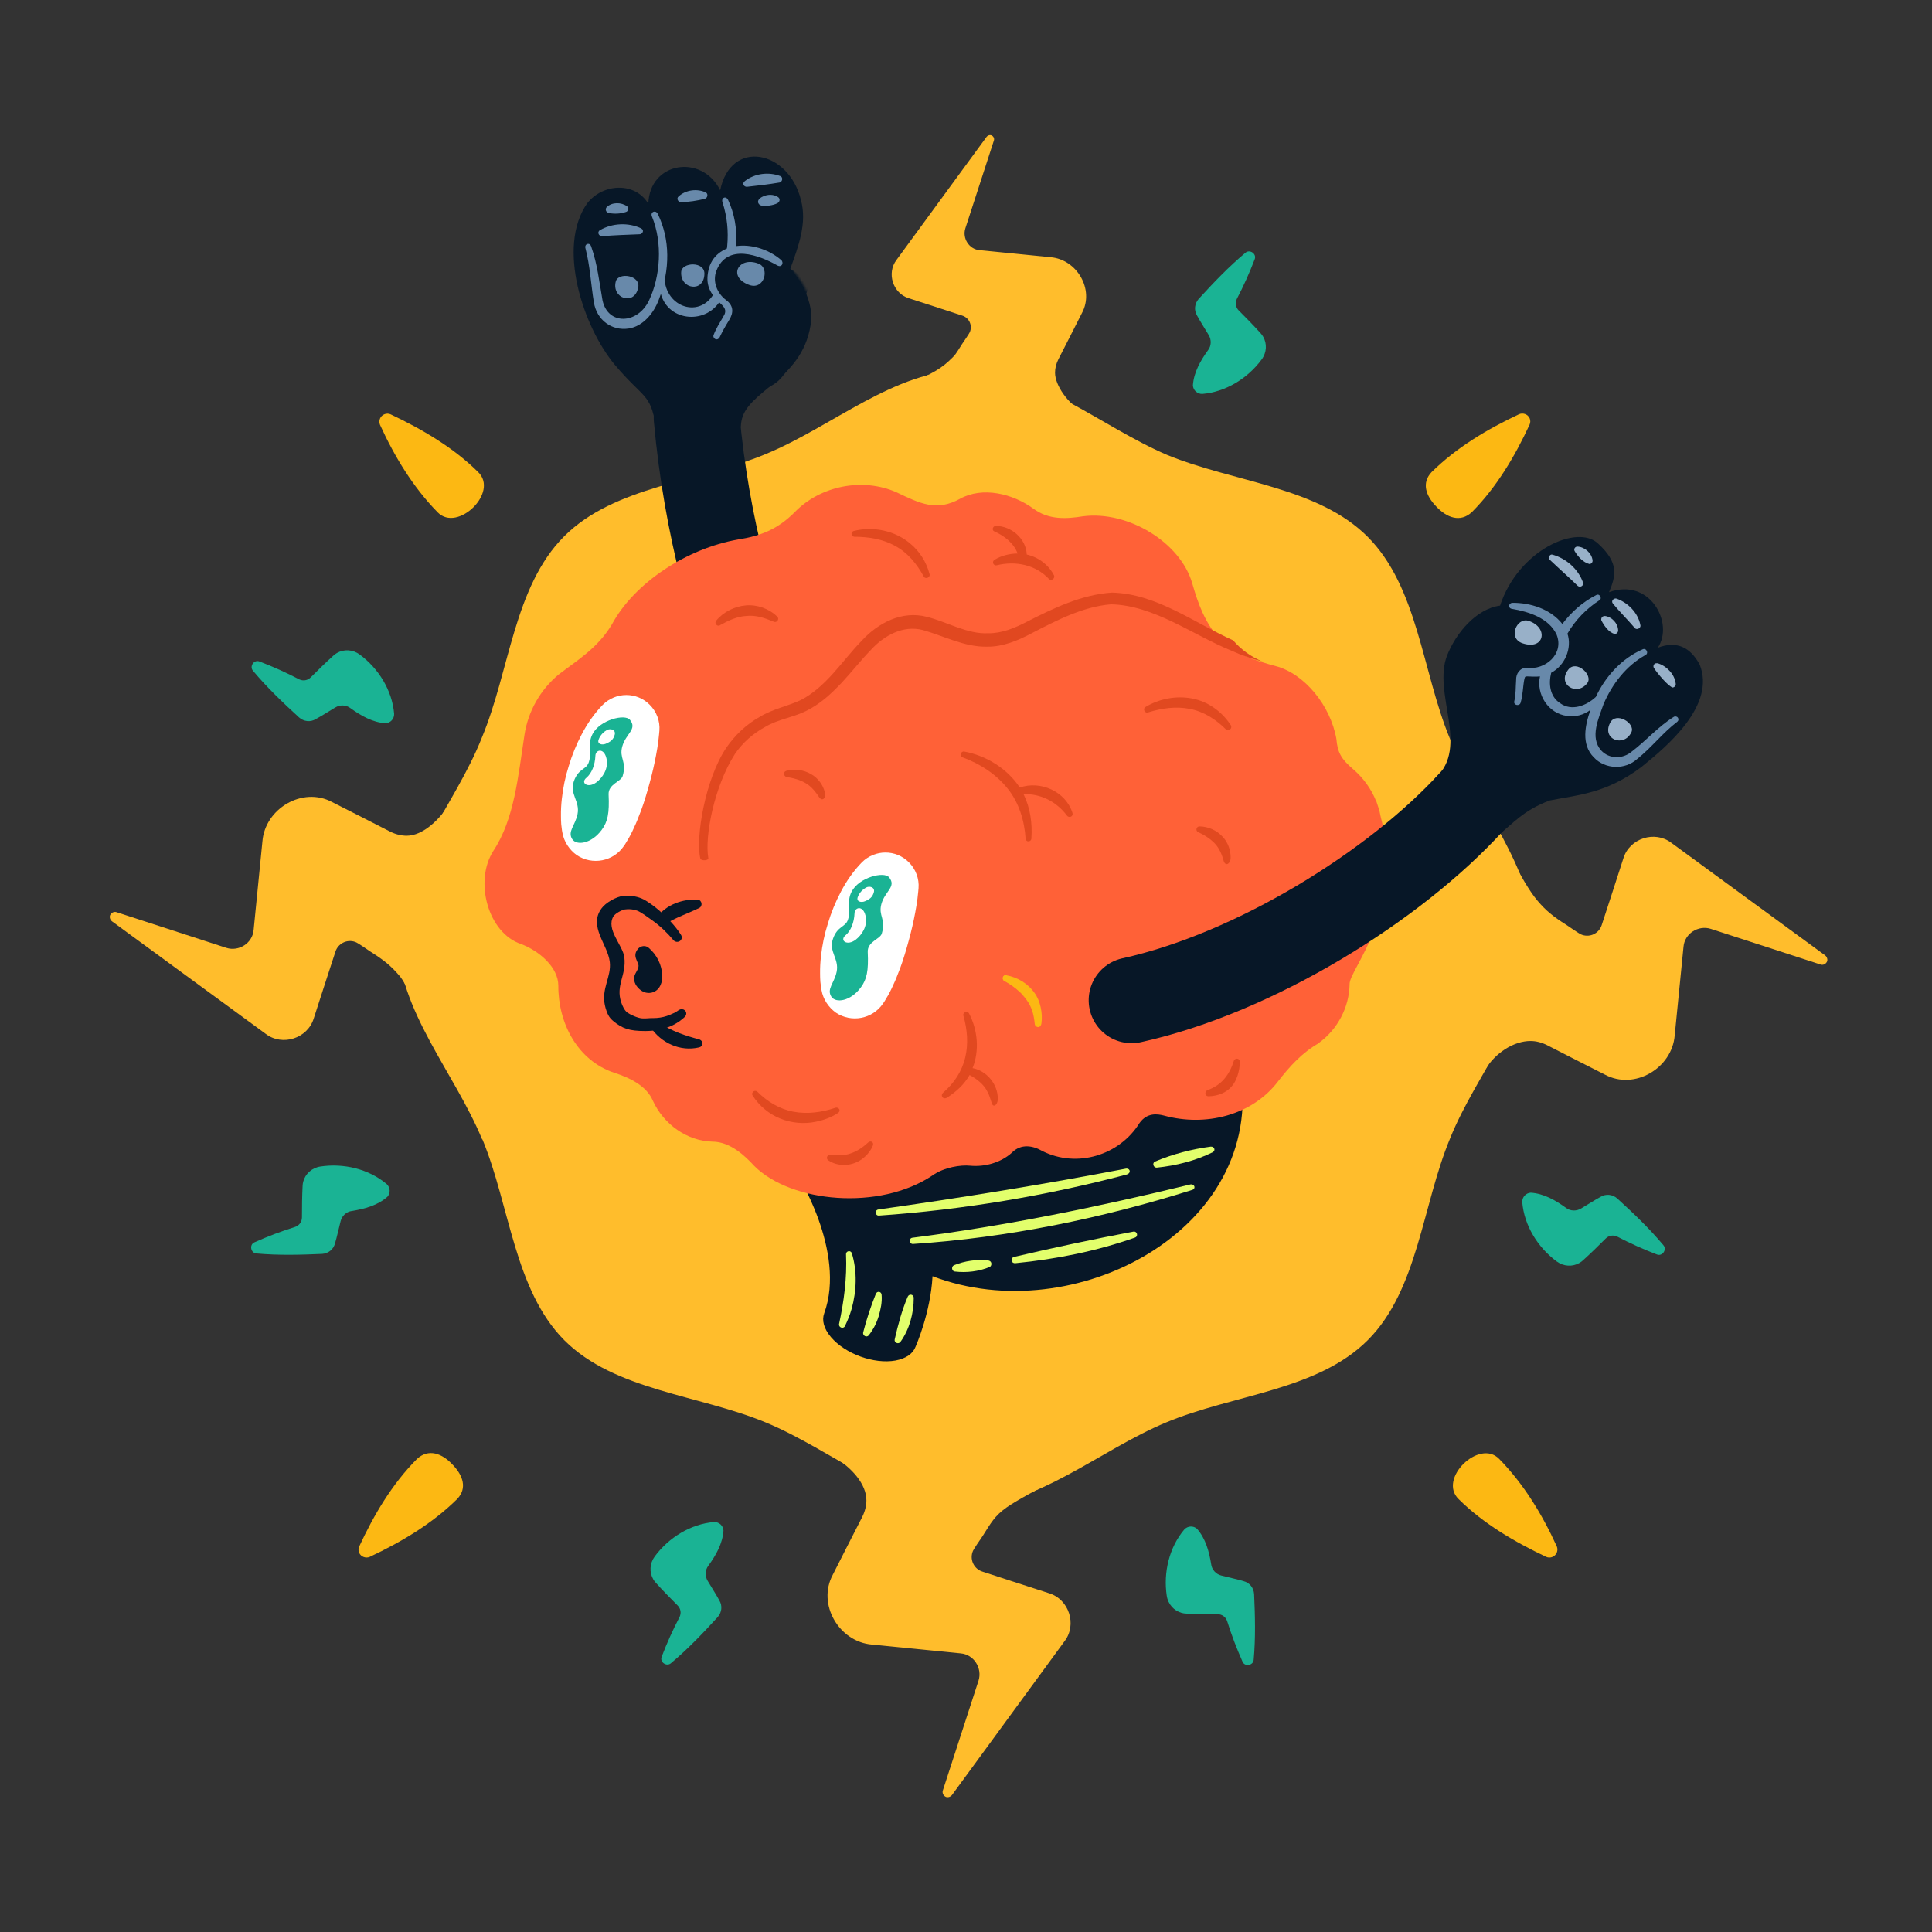 <svg xmlns="http://www.w3.org/2000/svg" xmlns:xlink="http://www.w3.org/1999/xlink" viewBox="0 0 900 900" width="900" height="900" preserveAspectRatio="xMidYMid meet" style="width: 100%; height: 100%; transform: translate3d(0px, 0px, 0px); content-visibility: visible;"><rect x="0" y="0" width="900" height="900" fill="#333333" stroke="none"/><defs><clipPath id="__lottie_element_944"><rect width="900" height="900" x="0" y="0"></rect></clipPath><g id="__lottie_element_960"><g transform="matrix(-0.787,0.617,-0.617,-0.787,517.624,139.802)" opacity="1" style="display: block;"><g opacity="1" transform="matrix(1,0,0,1,143.7,116.363)"><path fill="rgb(16,41,75)" fill-opacity="1" d=" M58.959,-31.815 C51.481,-18.578 55.525,-18.719 56.129,1.855 C56.688,24.985 43.009,62.018 19.139,68.899 C7.632,71.595 -4.52,62.852 -2.922,50.945 C-15.608,65.883 -36.995,53.57 -32.981,34.945 C-51.999,50.703 -69.567,29.495 -59.501,7.894 C-55.084,-2.358 -45.057,-8.245 -35.659,-13.992 C-36.056,-23.415 -33.527,-34.653 -26.352,-40.634 C-6.911,-58 15.848,-45.553 26.599,-55.305 C42.419,-71.596 69.567,-51.872 58.959,-31.815z"></path></g></g></g><g id="__lottie_element_984"><g transform="matrix(-0.465,-0.885,0.885,-0.465,707.463,498.767)" opacity="1" style="display: block;"><g opacity="1" transform="matrix(1,0,0,1,90.552,112.145)"><path stroke-linecap="round" stroke-linejoin="round" fill-opacity="0" stroke="rgb(16,41,75)" stroke-opacity="1" stroke-width="33" d=" M66.444,3.79 C66.444,3.79 63.428,-24.669 49.08,-49.814"></path></g><g opacity="1" transform="matrix(1,0,0,1,136.032,90.199)"><path fill="rgb(16,41,75)" fill-opacity="1" d=" M64.207,56.785 C51.81,61.254 47.148,57.336 41.766,50.762 C39.013,70.906 14.759,70.929 8.288,58.841 C7.162,67.972 1.822,72.309 -7.697,72.477 C-28.083,70.425 -34.379,41.326 -37.348,26.273 C-40.712,6.044 -35.054,-6.116 -31.282,-18.877 C-29.68,-32.109 -32.791,-38.569 -34.471,-47.665 C-36.01,-55.996 -31.1,-67.079 -22.162,-70.691 C-11.972,-74.808 0.357,-69.451 4.986,-60.06 C10.408,-39.189 38.402,-44.053 50.774,-29.721 C57.93,-21.431 63.741,-7.823 59.849,2.923 C78.898,22.617 76.772,52.583 64.207,56.785z"></path></g></g></g><g id="__lottie_element_990"><g transform="matrix(-0.465,-0.885,0.885,-0.465,707.463,498.767)" opacity="1" style="display: block;"><g opacity="1" transform="matrix(1,0,0,1,90.552,112.145)"><path stroke-linecap="round" stroke-linejoin="round" fill-opacity="0" stroke="rgb(16,41,75)" stroke-opacity="1" stroke-width="33" d=" M66.444,3.79 C66.444,3.79 63.428,-24.669 49.08,-49.814"></path></g><g opacity="1" transform="matrix(1,0,0,1,136.032,90.199)"><path fill="rgb(16,41,75)" fill-opacity="1" d=" M64.207,56.785 C51.81,61.254 47.148,57.336 41.766,50.762 C39.013,70.906 14.759,70.929 8.288,58.841 C7.162,67.972 1.822,72.309 -7.697,72.477 C-28.083,70.425 -34.379,41.326 -37.348,26.273 C-40.712,6.044 -35.054,-6.116 -31.282,-18.877 C-29.68,-32.109 -32.791,-38.569 -34.471,-47.665 C-36.01,-55.996 -31.1,-67.079 -22.162,-70.691 C-11.972,-74.808 0.357,-69.451 4.986,-60.06 C10.408,-39.189 38.402,-44.053 50.774,-29.721 C57.93,-21.431 63.741,-7.823 59.849,2.923 C78.898,22.617 76.772,52.583 64.207,56.785z"></path></g></g></g><mask id="__lottie_element_990_1" mask-type="alpha"><use xlink:href="#__lottie_element_990"></use></mask><mask id="__lottie_element_984_1" mask-type="alpha"><use xlink:href="#__lottie_element_984"></use></mask><mask id="__lottie_element_960_1" mask-type="alpha"><use xlink:href="#__lottie_element_960"></use></mask></defs><g clip-path="url(#__lottie_element_944)"><g transform="matrix(1,0,0,1,184.923,172.104)" opacity="1" style="display: block;"><g opacity="1" transform="matrix(1,0,0,1,265.001,265.003)"><path fill="rgb(255,189,44)" fill-opacity="1" d=" M264.63,0.029 C264.63,-32.985 238.28,-62.194 225.409,-93.228 C212.576,-124.319 210.615,-163.593 187.154,-187.085 C163.898,-210.341 124.82,-212.439 93.83,-225.154 C62.876,-238.393 33.368,-264.6 0.132,-264.753 C-33.062,-264.753 -62.161,-238.337 -93.307,-225.553 C-93.307,-225.553 -93.328,-225.533 -93.328,-225.533 C-124.389,-212.654 -163.634,-210.753 -187.102,-187.284 C-210.574,-163.812 -212.473,-124.559 -225.457,-93.495 C-237.749,-62.2 -264.751,-33.099 -264.648,0.17 C-264.648,33.223 -238.234,62.464 -225.38,93.539 C-225.38,93.539 -225.138,93.782 -225.138,93.782 C-212.362,124.798 -210.301,163.874 -187.003,187.271 C-163.63,210.643 -124.276,212.641 -93.214,225.526 C-62.165,238.354 -33.103,264.752 0.062,264.738 C33.114,264.738 62.355,238.324 93.43,225.469 C124.459,212.498 163.781,210.68 187.254,187.172 C210.626,163.8 212.624,124.446 225.509,93.383 C238.005,62.237 264.751,33.247 264.63,0.029z"></path></g></g><g transform="matrix(1,0,0,1,50.597,61.351)" opacity="1" style="display: block;"><g opacity="1" transform="matrix(0,-0.8,0.8,0,410.834,64.955)"><path fill="rgb(255,189,44)" fill-opacity="1" d=" M-65.518,-49.03 C-62.249,-38.961 -58.082,-30.473 -52.627,-24.576 C-48.519,-20.135 -48.521,-20.43 -42.591,-16.67 C-41.331,-15.92 -36.331,-12.21 -34.991,-11.87 C-31.191,-10.57 -27.091,-12.67 -25.891,-16.47 C-25.071,-19 -16.271,-45.91 -15.791,-47.57 C-12.931,-56.86 -1.181,-60.62 6.509,-54.77 C6.509,-54.77 78.109,-2.37 78.109,-2.37 C79.209,-1.57 79.509,-0.07 78.909,0.83 C78.309,1.83 77.109,2.33 76.009,1.93 C76.009,1.93 24.909,-14.67 24.909,-14.67 C19.109,-16.52 12.729,-12.49 12.209,-6.37 C12.209,-6.37 8.109,34.93 8.109,34.93 C6.889,50.25 -10.651,60.62 -24.391,53.23 C-25.202,52.85 -31.331,49.73 -37.561,46.55 C-43.791,43.37 -50.111,40.13 -51.291,39.529 C-53.952,38.189 -56.571,37.56 -59.111,37.56 C-66.611,37.56 -77.128,45.083 -82.277,53.973 C-82.277,53.973 -65.518,-49.03 -65.518,-49.03z"></path></g><g opacity="1" transform="matrix(-1,0,0,-1,79.759,365.53)"><path fill="rgb(255,189,44)" fill-opacity="1" d=" M-67.061,-50.728 C-62.35,-41.372 -59.488,-32.089 -55.714,-27.663 C-51.788,-23.06 -48.521,-20.43 -42.591,-16.67 C-41.331,-15.92 -36.331,-12.21 -34.991,-11.87 C-31.191,-10.57 -27.091,-12.67 -25.891,-16.47 C-25.071,-19 -16.271,-45.91 -15.791,-47.57 C-12.931,-56.86 -1.181,-60.62 6.509,-54.77 C6.509,-54.77 78.109,-2.37 78.109,-2.37 C79.209,-1.57 79.509,-0.07 78.909,0.83 C78.309,1.83 77.109,2.33 76.009,1.93 C76.009,1.93 24.909,-14.67 24.909,-14.67 C19.109,-16.52 12.729,-12.49 12.209,-6.37 C12.209,-6.37 8.109,34.93 8.109,34.93 C6.889,50.25 -10.651,60.62 -24.391,53.23 C-25.202,52.85 -31.331,49.73 -37.561,46.55 C-43.791,43.37 -50.111,40.13 -51.291,39.529 C-53.952,38.189 -56.571,37.56 -59.111,37.56 C-66.611,37.56 -74.813,45.083 -79.962,53.973 C-79.962,53.973 -67.061,-50.728 -67.061,-50.728z"></path></g><g opacity="1" transform="matrix(0,1,-1,0,390.566,696.645)"><path fill="rgb(255,189,44)" fill-opacity="1" d=" M-69.186,-51.853 C-64.475,-42.496 -59.065,-32.416 -55.714,-27.662 C-51.872,-22.212 -48.521,-20.43 -42.591,-16.67 C-41.331,-15.92 -36.331,-12.21 -34.991,-11.87 C-31.191,-10.57 -27.091,-12.67 -25.891,-16.47 C-25.071,-19 -16.271,-45.91 -15.791,-47.57 C-12.931,-56.86 -1.181,-60.62 6.509,-54.77 C6.509,-54.77 78.109,-2.37 78.109,-2.37 C79.209,-1.57 79.509,-0.07 78.909,0.83 C78.309,1.83 77.109,2.33 76.009,1.93 C76.009,1.93 24.909,-14.67 24.909,-14.67 C19.109,-16.52 12.729,-12.49 12.209,-6.37 C12.209,-6.37 8.109,34.93 8.109,34.93 C6.889,50.25 -10.651,60.62 -24.391,53.23 C-25.202,52.85 -31.331,49.73 -37.561,46.55 C-43.791,43.37 -50.111,40.13 -51.291,39.529 C-53.952,38.189 -56.571,37.56 -59.111,37.56 C-66.611,37.56 -74.438,44.333 -79.587,53.223 C-79.587,53.223 -69.186,-51.853 -69.186,-51.853z"></path></g><g opacity="1" transform="matrix(1,0,0,1,721.441,386.02)"><path fill="rgb(255,189,44)" fill-opacity="1" d=" M-68.561,-48.978 C-63.85,-39.621 -59.488,-32.089 -55.714,-27.663 C-51.788,-23.059 -48.521,-20.43 -42.591,-16.67 C-41.331,-15.92 -36.331,-12.21 -34.991,-11.87 C-31.191,-10.57 -27.091,-12.67 -25.891,-16.47 C-25.071,-19 -16.271,-45.91 -15.791,-47.57 C-12.931,-56.86 -1.181,-60.62 6.509,-54.77 C6.509,-54.77 78.109,-2.37 78.109,-2.37 C79.209,-1.57 79.509,-0.07 78.909,0.83 C78.309,1.83 77.109,2.33 76.009,1.93 C76.009,1.93 24.909,-14.67 24.909,-14.67 C19.109,-16.52 12.729,-12.49 12.209,-6.37 C12.209,-6.37 8.109,34.93 8.109,34.93 C6.889,50.25 -10.651,60.62 -24.391,53.23 C-25.202,52.85 -31.331,49.73 -37.561,46.55 C-43.791,43.37 -50.111,40.13 -51.291,39.529 C-53.952,38.189 -56.571,37.56 -59.111,37.56 C-66.611,37.56 -75.563,42.833 -80.712,51.723 C-80.712,51.723 -68.561,-48.978 -68.561,-48.978z"></path></g></g><g style="display: block;" transform="matrix(0.707,0.707,-0.707,0.707,446.398,-21.332)" opacity="1"><g opacity="1" transform="matrix(1,0,0,1,213.571,33.273)"><path fill="rgb(26,179,148)" fill-opacity="1" d=" M10.893,-8.01 C5.997,-8.268 1.095,-8.301 -3.807,-8.31 C-5.807,-8.31 -7.506,-9.509 -8.207,-11.409 C-10.301,-18.068 -12.605,-24.108 -15.407,-30.409 C-16.495,-32.99 -20.466,-32.155 -20.607,-29.51 C-21.523,-19.373 -21.264,-9.034 -20.807,1.091 C-20.607,3.991 -18.707,6.391 -15.907,7.091 C-12.742,8.034 -9.453,8.714 -5.607,9.69 C-3.107,10.29 -1.107,12.39 -0.807,14.99 C0.137,20.832 1.764,26.914 5.793,31.49 C7.494,32.99 10.093,32.89 11.693,31.19 C18.786,22.823 21.523,11.056 19.893,0.291 C19.301,-3.69 16.483,-6.739 12.901,-7.7 C12.254,-7.874 11.582,-7.979 10.893,-8.01z"></path></g></g><g style="display: block;" transform="matrix(1,0,0,1,115.749,115.598)" opacity="1"><g opacity="1" transform="matrix(1,0,0,1,213.571,33.273)"><path fill="rgb(26,179,148)" fill-opacity="1" d=" M10.893,-8.01 C5.997,-8.268 1.095,-8.301 -3.807,-8.31 C-5.807,-8.31 -7.506,-9.509 -8.207,-11.409 C-10.301,-18.068 -12.605,-24.108 -15.407,-30.409 C-16.495,-32.99 -20.466,-32.155 -20.607,-29.51 C-21.523,-19.373 -21.264,-9.034 -20.807,1.091 C-20.607,3.991 -18.707,6.391 -15.907,7.091 C-12.742,8.034 -9.453,8.714 -5.607,9.69 C-3.107,10.29 -1.107,12.39 -0.807,14.99 C0.137,20.832 1.764,26.914 5.793,31.49 C7.494,32.99 10.093,32.89 11.693,31.19 C18.786,22.823 21.523,11.056 19.893,0.291 C19.301,-3.69 16.483,-6.739 12.901,-7.7 C12.254,-7.874 11.582,-7.979 10.893,-8.01z"></path></g></g><g style="display: block;" transform="matrix(-1,0,0,-1,776.977,776.926)" opacity="1"><g opacity="1" transform="matrix(1,0,0,1,213.571,33.273)"><path fill="rgb(26,179,148)" fill-opacity="1" d=" M10.893,-8.01 C5.997,-8.268 1.095,-8.301 -3.807,-8.31 C-5.807,-8.31 -7.506,-9.509 -8.207,-11.409 C-10.301,-18.068 -12.605,-24.108 -15.407,-30.409 C-16.495,-32.99 -20.466,-32.155 -20.607,-29.51 C-21.523,-19.373 -21.264,-9.034 -20.807,1.091 C-20.607,3.991 -18.707,6.391 -15.907,7.091 C-12.742,8.034 -9.453,8.714 -5.607,9.69 C-3.107,10.29 -1.107,12.39 -0.807,14.99 C0.137,20.832 1.764,26.914 5.793,31.49 C7.494,32.99 10.093,32.89 11.693,31.19 C18.786,22.823 21.523,11.056 19.893,0.291 C19.301,-3.69 16.483,-6.739 12.901,-7.7 C12.254,-7.874 11.582,-7.979 10.893,-8.01z"></path></g></g><g transform="matrix(-0.707,-0.707,0.707,-0.707,446.328,913.856)" opacity="1" style="display: block;"><g opacity="1" transform="matrix(1,0,0,1,213.571,33.273)"><path fill="rgb(26,179,148)" fill-opacity="1" d=" M10.893,-8.01 C5.997,-8.268 1.095,-8.301 -3.807,-8.31 C-5.807,-8.31 -7.506,-9.509 -8.207,-11.409 C-10.301,-18.068 -12.605,-24.108 -15.407,-30.409 C-16.495,-32.99 -20.466,-32.155 -20.607,-29.51 C-21.523,-19.373 -21.264,-9.034 -20.807,1.091 C-20.607,3.991 -18.707,6.391 -15.907,7.091 C-12.742,8.034 -9.453,8.714 -5.607,9.69 C-3.107,10.29 -1.107,12.39 -0.807,14.99 C0.137,20.832 1.764,26.914 5.793,31.49 C7.494,32.99 10.093,32.89 11.693,31.19 C18.786,22.823 21.523,11.056 19.893,0.291 C19.301,-3.69 16.483,-6.739 12.901,-7.7 C12.254,-7.874 11.582,-7.979 10.893,-8.01z"></path></g></g><g style="display: block;" transform="matrix(0,1,-1,0,777.027,115.648)" opacity="1"><g opacity="1" transform="matrix(1,0,0,1,213.571,33.273)"><path fill="rgb(26,179,148)" fill-opacity="1" d=" M10.893,-8.01 C5.997,-8.268 1.095,-8.301 -3.807,-8.31 C-5.807,-8.31 -7.506,-9.509 -8.207,-11.409 C-10.301,-18.068 -12.605,-24.108 -15.407,-30.409 C-16.495,-32.99 -20.466,-32.155 -20.607,-29.51 C-21.523,-19.373 -21.264,-9.034 -20.807,1.091 C-20.607,3.991 -18.707,6.391 -15.907,7.091 C-12.742,8.034 -9.453,8.714 -5.607,9.69 C-3.107,10.29 -1.107,12.39 -0.807,14.99 C0.137,20.832 1.764,26.914 5.793,31.49 C7.494,32.99 10.093,32.89 11.693,31.19 C18.786,22.823 21.523,11.056 19.893,0.291 C19.301,-3.69 16.483,-6.739 12.901,-7.7 C12.254,-7.874 11.582,-7.979 10.893,-8.01z"></path></g></g><g style="display: block;" transform="matrix(-0.707,0.707,-0.707,-0.707,913.957,446.297)" opacity="1"><g opacity="1" transform="matrix(1,0,0,1,213.571,33.273)"><path fill="rgb(26,179,148)" fill-opacity="1" d=" M10.893,-8.01 C5.997,-8.268 1.095,-8.301 -3.807,-8.31 C-5.807,-8.31 -7.506,-9.509 -8.207,-11.409 C-10.301,-18.068 -12.605,-24.108 -15.407,-30.409 C-16.495,-32.99 -20.466,-32.155 -20.607,-29.51 C-21.523,-19.373 -21.264,-9.034 -20.807,1.091 C-20.607,3.991 -18.707,6.391 -15.907,7.091 C-12.742,8.034 -9.453,8.714 -5.607,9.69 C-3.107,10.29 -1.107,12.39 -0.807,14.99 C0.137,20.832 1.764,26.914 5.793,31.49 C7.494,32.99 10.093,32.89 11.693,31.19 C18.786,22.823 21.523,11.056 19.893,0.291 C19.301,-3.69 16.483,-6.739 12.901,-7.7 C12.254,-7.874 11.582,-7.979 10.893,-8.01z"></path></g></g><g transform="matrix(0,-1,1,0,115.699,776.876)" opacity="1" style="display: block;"><g opacity="1" transform="matrix(1,0,0,1,213.571,33.273)"><path fill="rgb(26,179,148)" fill-opacity="1" d=" M10.893,-8.01 C5.997,-8.268 1.095,-8.301 -3.807,-8.31 C-5.807,-8.31 -7.506,-9.509 -8.207,-11.409 C-10.301,-18.068 -12.605,-24.108 -15.407,-30.409 C-16.495,-32.99 -20.466,-32.155 -20.607,-29.51 C-21.523,-19.373 -21.264,-9.034 -20.807,1.091 C-20.607,3.991 -18.707,6.391 -15.907,7.091 C-12.742,8.034 -9.453,8.714 -5.607,9.69 C-3.107,10.29 -1.107,12.39 -0.807,14.99 C0.137,20.832 1.764,26.914 5.793,31.49 C7.494,32.99 10.093,32.89 11.693,31.19 C18.786,22.823 21.523,11.056 19.893,0.291 C19.301,-3.69 16.483,-6.739 12.901,-7.7 C12.254,-7.874 11.582,-7.979 10.893,-8.01z"></path></g></g><g transform="matrix(0.707,-0.707,0.707,0.707,-21.231,446.227)" opacity="1" style="display: block;"><g opacity="1" transform="matrix(1,0,0,1,213.571,33.273)"><path fill="rgb(26,179,148)" fill-opacity="1" d=" M10.893,-8.01 C5.997,-8.268 1.095,-8.301 -3.807,-8.31 C-5.807,-8.31 -7.506,-9.509 -8.207,-11.409 C-10.301,-18.068 -12.605,-24.108 -15.407,-30.409 C-16.495,-32.99 -20.466,-32.155 -20.607,-29.51 C-21.523,-19.373 -21.264,-9.034 -20.807,1.091 C-20.607,3.991 -18.707,6.391 -15.907,7.091 C-12.742,8.034 -9.453,8.714 -5.607,9.69 C-3.107,10.29 -1.107,12.39 -0.807,14.99 C0.137,20.832 1.764,26.914 5.793,31.49 C7.494,32.99 10.093,32.89 11.693,31.19 C18.786,22.823 21.523,11.056 19.893,0.291 C19.301,-3.69 16.483,-6.739 12.901,-7.7 C12.254,-7.874 11.582,-7.979 10.893,-8.01z"></path></g></g><g transform="matrix(1,0,0,1,115.749,115.598)" opacity="1" style="display: block;"><g opacity="1" transform="matrix(1,0,0,1,76.564,584.764)"><path fill="rgb(252,184,19)" fill-opacity="1" d=" M20.7,-2.101 C9.035,9.422 -5.275,17.921 -20.1,24.899 C-21.999,25.7 -24.199,24.799 -24.999,23 C-25.4,22.099 -25.4,21 -24.999,20.099 C-18.149,5.297 -9.615,-9.105 1.9,-20.701 C7.301,-25.701 13.6,-23.401 18.6,-18 C23.4,-13 25.4,-7.101 20.7,-2.101z"></path></g><g opacity="1" transform="matrix(1,0,0,1,582.108,582.3)"><path fill="rgb(252,184,19)" fill-opacity="1" d=" M0.456,-18.336 C11.912,-6.676 20.582,7.618 27.355,22.464 C28.156,24.363 27.256,26.564 25.355,27.364 C24.456,27.765 23.355,27.765 22.456,27.364 C7.81,20.438 -6.797,11.925 -18.344,0.464 C-28.156,-8.982 -8.771,-27.764 0.456,-18.336z"></path></g><g opacity="1" transform="matrix(1,0,0,1,571.82,102.248)"><path fill="rgb(252,184,19)" fill-opacity="1" d=" M-20.7,2.1 C-9.034,-9.423 5.276,-17.922 20.1,-24.9 C22,-25.7 24.199,-24.8 25,-23 C25.4,-22.1 25.4,-21 25,-20.1 C18.149,-5.298 9.615,9.104 -1.9,20.7 C-7.301,25.7 -13.6,23.4 -18.6,18 C-23.4,13 -25.4,7.1 -20.7,2.1z"></path></g><g opacity="1" transform="matrix(1,0,0,1,88.629,104.761)"><path fill="rgb(252,184,19)" fill-opacity="1" d=" M-0.456,18.336 C-11.912,6.676 -20.583,-7.619 -27.356,-22.464 C-28.156,-24.364 -27.256,-26.564 -25.356,-27.364 C-24.456,-27.764 -23.356,-27.764 -22.456,-27.364 C-7.81,-20.438 6.797,-11.925 18.344,-0.464 C28.156,8.981 8.771,27.764 -0.456,18.336z"></path></g></g><g transform="matrix(-0.799,0.602,-0.602,-0.799,567.835,345.439)" opacity="1" style="display: block;"><g opacity="1" transform="matrix(1,0,0,1,132.556,186.605)"><path stroke-linecap="round" stroke-linejoin="round" fill-opacity="0" stroke="rgb(7,23,39)" stroke-opacity="1" stroke-width="40" d=" M32.556,-86.606 C32.556,-86.606 25.705,-8.03 -29.011,80.13"></path></g></g><g transform="matrix(-0.781,0.625,-0.625,-0.781,516.529,137.592)" opacity="1" style="display: block;"><g opacity="1" transform="matrix(1,0,0,1,112.142,85.472)"><path stroke-linecap="round" stroke-linejoin="round" fill-opacity="0" stroke="rgb(7,23,39)" stroke-opacity="1" stroke-width="33" d=" M18.399,26.486 C11.021,15.8 5.719,2.118 33.841,-3.906"></path></g><g opacity="1" transform="matrix(1,0,0,1,91.512,74.801)"><path fill="rgb(104,137,170)" fill-opacity="1" d=" M30.707,42.282 C38.214,35.674 31.997,26.52 23.927,33.847 C22.087,35.711 29.428,43.642 30.707,42.282z"></path></g><g opacity="1" transform="matrix(1,0,0,1,143.7,116.363)"><path fill="rgb(7,23,39)" fill-opacity="1" d=" M58.959,-31.815 C51.481,-18.578 55.525,-18.719 56.129,1.855 C56.688,24.985 43.009,62.018 19.139,68.899 C7.632,71.595 -4.52,62.852 -2.922,50.945 C-15.608,65.883 -36.995,53.57 -32.981,34.945 C-51.999,50.703 -69.567,29.495 -59.501,7.894 C-55.084,-2.358 -45.057,-8.245 -35.659,-13.992 C-36.056,-23.415 -33.527,-34.653 -26.352,-40.634 C-6.911,-58 15.848,-45.553 26.599,-55.305 C42.419,-71.596 69.567,-51.872 58.959,-31.815z"></path></g><g opacity="1" transform="matrix(1,0,0,1,139.101,127.187)"><path fill="rgb(104,137,170)" fill-opacity="1" d=" M-18.617,-0.13 C-23.203,5.171 -26.809,11.435 -28.426,18.258 C-28.981,20.604 -26.382,21.162 -25.693,18.986 C-20.668,5.77 -10.831,-3.539 1.775,-10.564 C15.151,-18.018 25.472,-3.801 17.967,7.58 C17.967,7.58 21.234,8.102 21.234,8.102 C21.234,8.102 23.255,3.941 23.255,3.941 C28.982,-8.811 15.327,-21.162 2.878,-15.692 C-7.803,-10.999 -13.44,-5.584 -18.617,-0.13z"></path></g><g opacity="1" transform="matrix(1,0,0,1,122.589,107.473)"><path fill="rgb(104,137,170)" fill-opacity="1" d=" M-4.013,-7.396 C-0.127,-8.539 1.252,-8.67 7.676,-4.826 C11.813,-1.998 12.739,5.036 10.217,9.797 C9.412,11.687 11.225,13.069 12.64,11.314 C17.083,5.614 16.198,-3.71 10.342,-8.116 C3.06,-13.069 -0.403,-13.142 -5.458,-10.688 C-6.544,-10.03 -8.06,-9.155 -11.755,-6.878 C-13.681,-5.691 -12.211,-3.664 -10.745,-4.342 C-6.49,-6.309 -5.399,-6.794 -4.013,-7.396z"></path></g><g opacity="1" transform="matrix(1,0,0,1,166.617,147.832)"><path fill="rgb(104,137,170)" fill-opacity="1" d=" M-26.323,13.051 C-26.8,15.172 -24.131,16.039 -23.454,13.817 C-19.677,0.955 -9.012,-10.519 2.052,-15.886 C13.115,-21.254 24.362,-13.051 18.89,-2.259 C14.691,5.402 10.249,12.365 7.419,20.442 C6.502,22.645 9.103,23.553 9.956,21.631 C13.463,13.729 18.39,7.035 22.645,-0.515 C26.8,-7.891 24.426,-16.215 17.661,-20.15 C11.773,-23.553 4.178,-21.902 -1.493,-18.598 C-14.855,-10.812 -23.457,0.317 -26.323,13.051z"></path></g><g opacity="1" transform="matrix(1,0,0,1,145.503,127.554)"><path fill="rgb(104,137,170)" fill-opacity="1" d=" M3.206,5.35 C8.618,-0.671 0.994,-8.852 -4.687,-2.098 C-8.618,2.489 0.149,8.852 3.206,5.35z"></path></g><g opacity="1" transform="matrix(1,0,0,1,118.369,111.426)"><path fill="rgb(104,137,170)" fill-opacity="1" d=" M3.207,5.35 C8.618,-0.671 0.993,-8.853 -4.688,-2.098 C-8.618,2.488 0.15,8.853 3.207,5.35z"></path></g><g opacity="1" transform="matrix(1,0,0,1,172.907,142.737)"><path fill="rgb(104,137,170)" fill-opacity="1" d=" M2.298,5.796 C8.771,1.009 2.9,-8.534 -3.891,-3.1 C-8.77,0.648 -1.433,8.533 2.298,5.796z"></path></g><g opacity="1" transform="matrix(1,0,0,1,122.802,156.82)"><path fill="rgb(104,137,170)" fill-opacity="1" d=" M-4.024,-4.165 C-0.688,-2.618 2.73,-0.679 5.646,1.562 C6.708,2.409 6.317,4.355 4.829,4.344 C0.329,4.652 -4.319,1.852 -6.234,-2.193 C-6.708,-3.384 -5.302,-4.653 -4.024,-4.165z"></path></g><g opacity="1" transform="matrix(1,0,0,1,153.797,174.41)"><path fill="rgb(104,137,170)" fill-opacity="1" d=" M-2.408,-3.542 C0.117,-2.611 2.284,-1.019 4.055,1.036 C4.915,2.024 4.385,3.603 3.102,3.784 C-0.355,4.087 -3.654,1.372 -4.544,-1.842 C-4.914,-3.074 -3.507,-4.087 -2.408,-3.542z"></path></g><g opacity="1" transform="matrix(1,0,0,1,159.065,165.065)"><path fill="rgb(104,137,170)" fill-opacity="1" d=" M-6.267,-6.335 C-1.569,-2.886 3.105,0.633 7.979,3.905 C9.209,4.819 8.701,6.995 6.941,6.702 C0.47,5.756 -5.711,1.246 -8.54,-4.673 C-9.209,-6.54 -7.104,-6.994 -6.267,-6.335z"></path></g><g opacity="1" transform="matrix(1,0,0,1,96.193,133.647)"><path fill="rgb(104,137,170)" fill-opacity="1" d=" M-2.46,-3.7 C-0.024,-3.143 2.334,-1.633 4.049,0.158 C4.913,1.173 4.706,3.927 0.814,2.956 C-1.594,2.397 -3.774,0.691 -4.534,-1.691 C-4.913,-3.056 -3.718,-3.927 -2.46,-3.7z"></path></g><g opacity="1" transform="matrix(1,0,0,1,92.607,141.906)"><path fill="rgb(104,137,170)" fill-opacity="1" d=" M-5.757,-5.086 C-1.303,-2.606 2.959,0.029 7.223,2.768 C8.578,3.577 8.389,5.632 6.408,5.551 C0.555,5.458 -4.934,2.005 -7.867,-2.941 C-8.578,-4.144 -7.147,-5.633 -5.757,-5.086z"></path></g><g opacity="1" transform="matrix(1,0,0,1,130.377,91.918)"><path fill="rgb(104,137,170)" fill-opacity="1" d=" M8.178,-5.346 C9.333,-6.854 7.707,-8.748 6.198,-7.402 C1.146,-3.574 -3.705,0.42 -7.762,5.327 C-9.334,6.854 -7.213,8.747 -5.272,7.749 C0.334,4.867 5.329,0.562 8.178,-5.346z"></path></g></g><g mask="url(#__lottie_element_960_1)" style="display: block;"><g transform="matrix(0.94,0.342,-0.342,0.94,336.414,105.371)" opacity="1"><g opacity="1" transform="matrix(1,0,0,1,24.949,29.666)"><path fill="rgb(7,23,39)" fill-opacity="1" d=" M5.559,-23.009 C5.559,-23.009 22.622,-19.706 22.622,-19.706 C22.622,-19.706 22.622,27.193 22.622,27.193 C22.622,27.193 -10.075,19.707 -10.075,19.707 C-10.075,19.707 -8.257,11.89 -8.34,9.468 C-8.422,7.046 -8.004,5.764 -13.949,3.122 C-19.894,0.48 -22.623,-7.044 -22.185,-12.44 C-21.747,-17.836 -14.367,-27.193 5.559,-23.009z"></path></g><g opacity="1" transform="matrix(1,0,0,1,16.556,25.424)"><path fill="rgb(104,137,170)" fill-opacity="1" d=" M-5.4,8.494 C-2.74,9.623 -0.834,10.516 -1.68,14.074 C-2.236,17.072 -2.954,20.39 -2.98,23.473 C-3.08,24.274 -2.379,24.973 -1.58,25.074 C-0.78,25.174 -0.08,24.473 0.02,23.674 C0.302,20.623 0.759,17.721 1.416,14.691 C2.319,10.536 1.087,7.508 -3.08,6.274 C-8.063,4.798 -12.068,0.369 -11.98,-4.926 C-11.745,-18.924 4.407,-18.625 13.92,-17.027 C16.267,-16.721 16.306,-19.413 14.621,-20.027 C0.896,-25.174 -16.306,-18.687 -15.674,-5.173 C-15.094,1.539 -12.525,5.446 -5.4,8.494z"></path></g><g opacity="1" transform="matrix(1,0,0,1,19.476,15.898)"><path fill="rgb(104,137,170)" fill-opacity="1" d=" M2.4,-5.3 C-7.6,-5.5 -9.2,5.5 1.7,5.5 C9.2,5.5 8.2,-5.2 2.4,-5.3z"></path></g></g></g><g transform="matrix(0.94,0.342,-0.342,0.94,395.909,432.496)" opacity="1" style="display: block;"><g opacity="1" transform="matrix(1,0,0,1,114.961,93.6)"><path fill="rgb(7,23,39)" fill-opacity="1" d=" M-99.911,21.55 C-99.911,21.55 -64.911,48.15 -64.911,78.949 C-64.911,82.35 -62.711,85.65 -58.211,88.25 C-49.311,93.35 -35.011,93.35 -26.211,88.25 C-21.811,85.65 -19.611,82.35 -19.611,78.949 C-19.611,78.75 -18.411,61.949 -23.411,45.449 C47.477,46.533 114.711,-28.29 78.689,-93.35 C78.689,-93.35 -114.711,-10.15 -114.711,-10.15 C-114.711,-10.15 -99.911,21.55 -99.911,21.55z"></path></g><g opacity="1" transform="matrix(1,0,0,1,107.017,128.419)"><path fill="rgb(226,255,108)" fill-opacity="1" d=" M6.633,-5.169 C1.308,-3.994 -3.812,-1.212 -7.867,2.432 C-8.868,3.481 -7.889,5.369 -6.467,5.031 C-1.072,3.757 4.059,1.167 8.133,-2.568 C8.868,-3.466 8.27,-5.369 6.633,-5.169z"></path></g><g opacity="1" transform="matrix(1,0,0,1,148.941,103.836)"><path fill="rgb(226,255,108)" fill-opacity="1" d=" M23.409,-16.286 C7.644,-6.968 -9.347,3.71 -24.691,13.714 C-26.415,14.868 -25.068,17.18 -23.191,16.314 C-6.057,8.099 10.407,-1.872 25.109,-13.986 C26.415,-15.167 24.876,-17.18 23.409,-16.286z"></path></g><g opacity="1" transform="matrix(1,0,0,1,55.528,158.509)"><path fill="rgb(226,255,108)" fill-opacity="1" d=" M5.822,7.74 C5.135,-0.903 2.34,-9.606 -2.878,-16.56 C-3.82,-17.98 -6.021,-16.878 -5.278,-15.159 C-1.109,-5.071 1.247,5.567 2.722,16.341 C2.955,17.923 5.442,17.979 5.622,16.341 C5.922,13.54 6.022,10.64 5.822,7.74z"></path></g><g opacity="1" transform="matrix(1,0,0,1,71.924,165.184)"><path fill="rgb(226,255,108)" fill-opacity="1" d=" M2.426,-0.034 C2.197,-3.433 1.754,-6.736 0.326,-9.834 C-0.316,-11.388 -2.298,-10.954 -2.374,-9.434 C-2.599,-3.095 -2.389,3.251 -1.774,9.566 C-1.519,11.001 0.564,11.388 1.126,9.866 C2.151,6.675 2.6,3.375 2.426,-0.034z"></path></g><g opacity="1" transform="matrix(1,0,0,1,86.741,162.189)"><path fill="rgb(226,255,108)" fill-opacity="1" d=" M0.01,-10.739 C2.488,-3.973 3.176,3.774 1.21,10.761 C0.726,12.208 -1.456,12.128 -1.69,10.561 C-2.554,3.667 -3.175,-3.265 -2.79,-10.239 C-2.654,-11.863 -0.615,-12.208 0.01,-10.739z"></path></g><g opacity="1" transform="matrix(1,0,0,1,134.008,92.781)"><path fill="rgb(226,255,108)" fill-opacity="1" d=" M55.743,-34.931 C19.139,-10.576 -18.335,12.545 -57.457,32.669 C-58.955,33.542 -57.826,35.921 -56.158,35.269 C-15.628,17.435 22.438,-6.035 57.543,-32.931 C58.956,-34.29 57.305,-35.921 55.743,-34.931z"></path></g><g opacity="1" transform="matrix(1,0,0,1,108.985,90.887)"><path fill="rgb(226,255,108)" fill-opacity="1" d=" M49.766,-29.537 C17.346,-10.146 -18.41,9.836 -51.734,27.563 C-53.386,28.43 -52.231,30.89 -50.536,30.163 C-14.902,14.324 19.101,-4.906 51.165,-27.138 C53.387,-28.619 51.715,-30.89 49.766,-29.537z"></path></g><g opacity="1" transform="matrix(1,0,0,1,182.539,46.888)"><path fill="rgb(226,255,108)" fill-opacity="1" d=" M10.111,-8.838 C2.171,-4.709 -5.317,0.475 -11.889,6.561 C-13.004,7.638 -11.638,9.541 -10.19,8.962 C-2.112,5.049 5.725,-0.23 11.911,-6.738 C13.005,-8.083 11.574,-9.542 10.111,-8.838z"></path></g></g><g transform="matrix(0.94,0.342,-0.342,0.94,308.617,158.615)" opacity="1" style="display: block;"><g opacity="1" transform="matrix(1,0,0,1,208.25,178.554)"><path fill="rgb(255,97,55)" fill-opacity="1" d=" M181.5,-85.096 C180.408,-87.086 178.919,-88.763 177.5,-90.596 C177.5,-90.596 177.399,-90.596 177.399,-90.596 C173.3,-95.196 168.1,-98.696 162.3,-100.896 C155.129,-103.512 152.657,-106.017 150.1,-111.496 C142.2,-125.196 125.755,-134.984 111.899,-133.696 C103.291,-132.909 91.131,-132.286 82.93,-136.58 C73.736,-141.919 68.372,-148.223 62.2,-156.696 C50.563,-172.635 22.627,-178.304 3.8,-168.596 C-3.253,-164.643 -10.713,-161.534 -19.1,-163.996 C-30.548,-167.323 -44.991,-165.729 -52.9,-156.596 C-61.016,-147.342 -69.288,-148.157 -81.8,-149.396 C-98.832,-150.479 -115.924,-140.241 -123,-124.596 C-127.803,-114.137 -134.374,-108.534 -143.5,-103.496 C-164.722,-91.277 -182.062,-67.827 -185.2,-46.196 C-187.676,-33.479 -194.666,-25.058 -200.601,-15.696 C-206.101,-6.196 -208,5.004 -205.9,15.804 C-201.993,35.438 -196.88,54.512 -201,71.704 C-204.7,88.204 -190.208,108.54 -174.101,108.104 C-164.951,108.219 -154.043,112.35 -151.101,120.404 C-145.181,136.943 -130.733,150.042 -112.9,149.604 C-105.252,149.289 -96.521,150.154 -91.4,155.704 C-82.9,164.304 -69.988,167.879 -58.8,164.104 C-50.942,161.273 -42.042,165.273 -36.601,168.104 C-14.7,178.304 25.3,167.904 42.899,143.804 C46.578,138.452 53.578,134.648 57.8,133.604 C64.411,131.886 70.662,127.423 73.899,121.404 C76.5,115.604 82.249,114.814 87.1,115.704 C104.886,117.74 121.463,105.384 125.1,88.005 C126.7,82.104 131.5,81.104 134.6,80.804 C154.565,79.173 173.149,66.784 179.1,47.704 C181.776,39.298 185.167,31.03 191,24.304 C191,24.304 191,24.104 191,24.104 C196.886,15.263 198.414,3.935 195,-6.096 C192.1,-12.496 208,-46.696 181.5,-85.096z"></path></g><g opacity="1" transform="matrix(1,0,0,1,225.827,145.942)"><path fill="rgb(225,73,32)" fill-opacity="1" d=" M28.723,-4.585 C22.367,-12.765 9.634,-13.633 1.723,-7.184 C-6.737,-13.462 -18.052,-15.849 -28.377,-14.085 C-30.026,-13.724 -29.755,-11.158 -27.977,-11.285 C-19.535,-11.26 -10.856,-9.293 -3.577,-4.885 C3.788,-0.481 9.068,6.614 12.423,14.316 C13.165,15.849 15.372,14.882 14.923,13.316 C12.955,6.461 9.571,0.074 4.423,-4.885 C11.841,-7.892 20.053,-6.824 26.723,-2.485 C28.046,-1.48 30.027,-2.974 28.723,-4.585z"></path></g><g opacity="1" transform="matrix(1,0,0,1,134.013,54.55)"><path fill="rgb(225,73,32)" fill-opacity="1" d=" M-18.863,0.807 C-12.743,-1.411 -5.998,-2.766 0.536,-1.693 C7.042,-0.759 12.848,2.708 17.737,7.007 C19.098,8.414 21.173,6.397 19.937,5.007 C16.737,0.407 12.137,-3.192 6.836,-5.092 C-2.051,-8.414 -12.302,-6.864 -20.063,-1.592 C-21.173,-0.665 -20.384,1.137 -18.863,0.807z"></path></g><g opacity="1" transform="matrix(1,0,0,1,289.989,78.84)"><path fill="rgb(225,73,32)" fill-opacity="1" d=" M19.961,-0.982 C13.954,-5.493 6.246,-7.751 -1.239,-6.482 C-8.58,-5.3 -15.519,-1.211 -20.239,4.618 C-21.352,5.947 -19.425,7.751 -18.14,6.518 C-12.944,2.575 -7.047,-0.586 -0.539,-1.582 C5.959,-2.645 12.535,-1.124 18.461,1.618 C20.081,2.355 21.351,0.055 19.961,-0.982z"></path></g><g opacity="1" transform="matrix(1,0,0,1,179.6,314.858)"><path fill="rgb(225,73,32)" fill-opacity="1" d=" M18.25,-6.6 C18.25,-6.6 18.25,-6.6 18.25,-6.6 C13.093,-2.489 7.1,0.709 0.549,1.8 C-5.937,2.889 -12.514,1.574 -18.451,-1.2 C-19.251,-1.499 -20.05,-1.2 -20.35,-0.4 C-20.649,0.2 -20.45,0.9 -19.85,1.3 C-15.35,4.7 -9.85,6.7 -4.25,6.9 C1.45,7.1 7.149,5.6 11.949,2.6 C15.128,0.671 18.03,-1.778 20.25,-4.8 C20.65,-5.3 20.65,-5.999 20.25,-6.499 C19.75,-6.999 18.851,-7.1 18.25,-6.6z"></path></g><g opacity="1" transform="matrix(1,0,0,1,262.521,231.795)"><path fill="rgb(252,184,19)" fill-opacity="1" d=" M12.035,6.664 C11.085,2.143 7.981,-3.014 4.129,-5.538 C-0.255,-8.606 -5.756,-9.625 -10.971,-8.738 C-12.612,-8.578 -12.358,-5.866 -10.771,-5.938 C-6.53,-5.175 -2.177,-3.979 1.43,-1.438 C5.223,0.975 7.273,4.024 9.166,7.945 C9.937,9.625 12.613,9.224 12.035,6.664z"></path></g><g opacity="1" transform="matrix(1,0,0,1,81.576,108.608)"><path fill="rgb(225,73,32)" fill-opacity="1" d=" M11.774,-3.25 C13.484,-3.033 14.117,-5.443 12.575,-6.05 C7.719,-8.223 1.877,-8.191 -2.926,-5.95 C-7.638,-3.765 -11.675,0.417 -13.427,5.35 C-14.117,6.954 -11.861,8.223 -10.926,6.65 C-8.141,3.431 -4.904,0.188 -0.926,-1.45 C3.019,-3.396 7.48,-3.466 11.774,-3.25z"></path></g><g opacity="1" transform="matrix(1,0,0,1,194.476,40.139)"><path fill="rgb(225,73,32)" fill-opacity="1" d=" M-5.126,-3.481 C-8.574,-2.18 -11.9,-0.009 -14.226,2.919 C-15.328,4.408 -13.625,5.851 -12.426,5.019 C-4.968,0.03 4.503,-1.458 12.674,2.719 C14.173,3.346 15.329,1.228 14.174,0.219 C9.012,-4.508 1.391,-5.852 -5.126,-3.481z"></path></g><g opacity="1" transform="matrix(1,0,0,1,184.32,32.425)"><path fill="rgb(225,73,32)" fill-opacity="1" d=" M9.131,3.173 C6.308,-3.621 -2.166,-6.825 -8.97,-4.327 C-10.187,-3.89 -10.176,-1.839 -8.77,-1.726 C-3.69,-1.377 1.649,0.264 5.03,4.274 C6.924,6.825 10.188,5.853 9.131,3.173z"></path></g><g opacity="1" transform="matrix(1,0,0,1,321.42,133.223)"><path fill="rgb(225,73,32)" fill-opacity="1" d=" M9.63,2.835 C8.512,-0.506 5.984,-3.624 2.83,-5.165 C-0.758,-7.114 -5.186,-7.431 -9.07,-6.064 C-10.411,-5.59 -10.191,-3.493 -8.769,-3.364 C-5.615,-3.097 -2.338,-2.422 0.53,-0.964 C3.345,0.489 5.377,2.85 7.23,5.436 C9.078,7.432 10.411,4.916 9.63,2.835z"></path></g><g opacity="1" transform="matrix(1,0,0,1,362.863,233.36)"><path fill="rgb(225,73,32)" fill-opacity="1" d=" M4.587,-9.702 C4.028,-11.183 1.774,-10.781 1.887,-8.902 C2.024,-5.862 1.674,-2.576 0.587,0.298 C-0.514,3.254 -2.408,5.747 -4.813,7.798 C-6.182,8.743 -5.404,11.183 -3.413,10.398 C0.395,8.897 3.785,6.045 5.087,2.198 C6.178,-0.61 6.182,-5.471 4.587,-9.702z"></path></g><g opacity="1" transform="matrix(1,0,0,1,132.901,170.888)"><path fill="rgb(225,73,32)" fill-opacity="1" d=" M10.149,1.07 C8.123,-1.956 4.937,-4.108 1.349,-4.73 C-2.615,-5.519 -6.948,-4.616 -10.251,-2.23 C-11.499,-1.242 -10.534,0.583 -9.051,0.37 C-6.016,-0.209 -2.742,-0.567 0.349,0.07 C3.394,0.618 6.104,2.374 8.549,4.17 C10.677,5.519 11.499,3.058 10.149,1.07z"></path></g><g opacity="1" transform="matrix(1,0,0,1,210.84,325.401)"><path fill="rgb(225,73,32)" fill-opacity="1" d=" M6.91,-7.242 C6.91,-7.242 6.91,-7.242 6.91,-7.242 C5.416,-4.401 3.58,-1.688 1.01,0.358 C-1.355,2.441 -4.435,3.187 -7.39,4.058 C-9.06,4.316 -9.495,6.665 -7.49,7.058 C-1.36,8.431 5.128,4.978 7.81,-0.642 C8.735,-2.408 9.321,-4.457 9.41,-6.442 C9.495,-8.43 7.472,-8.417 6.91,-7.242z"></path></g><g opacity="1" transform="matrix(1,0,0,1,253.289,266.171)"><path fill="rgb(225,73,32)" fill-opacity="1" d=" M14.26,12.487 C11.99,5.894 4.959,1.854 -1.739,2.887 C-1.429,-5.839 -5.558,-14.672 -12.04,-20.513 C-13.304,-21.625 -15.129,-19.723 -14.04,-18.513 C-10.255,-13.306 -7.366,-7.062 -6.64,-0.613 C-5.852,5.983 -7.435,12.453 -10.64,18.188 C-11.707,20.097 -9.533,21.625 -8.14,19.788 C-5.076,15.747 -2.773,11.338 -1.939,6.387 C1.816,6.958 5.794,8.168 8.56,10.887 C10.062,12.149 10.97,13.666 12.26,15.188 C13.614,17.015 15.128,15.17 14.26,12.487z"></path></g><g opacity="1" transform="matrix(1,0,0,1,201.133,131.487)"><path fill="rgb(225,72,32)" fill-opacity="1" d=" M97.318,-86.329 C102.503,-85.935 107.485,-85.95 112.617,-86.529 C106.917,-86.729 101.318,-88.329 96.318,-91.129 C76.33,-92.601 55.413,-99.331 35.717,-92.729 C22.795,-87.073 12.592,-76.587 3.118,-66.429 C-1.122,-61.821 -5.954,-57.322 -11.984,-55.229 C-21.036,-51.407 -31.892,-53.693 -41.582,-52.629 C-53.367,-51.497 -61.856,-42.185 -66.182,-31.729 C-69.082,-25.229 -71.082,-18.729 -73.582,-12.629 C-76.082,-6.529 -79.082,-0.729 -83.382,3.871 C-88.235,8.703 -94.263,12.262 -98.582,17.671 C-103.305,23.093 -106.585,29.694 -108.382,36.671 C-112.617,53.866 -107.514,80.955 -102.115,89.161 C-101.35,90.277 -97.83,88.743 -98.732,87.612 C-103.728,78.891 -107.552,55.393 -103.582,37.871 C-101.985,31.653 -98.841,25.956 -94.582,21.171 C-90.283,15.916 -84.029,12.718 -79.382,7.871 C-76.882,5.271 -74.682,2.271 -72.882,-0.829 C-71.082,-3.929 -69.582,-7.129 -68.182,-10.329 C-65.482,-16.729 -63.382,-23.229 -60.682,-29.229 C-57.259,-37.59 -50.544,-45.336 -41.082,-46.229 C-30.82,-46.994 -20.003,-45.36 -10.182,-49.229 C-3.289,-51.662 2.326,-56.904 7.118,-62.229 C15.868,-71.722 25.203,-81.931 37.118,-87.429 C56.095,-93.901 77.892,-87.038 97.318,-86.329z"></path></g><g opacity="1" transform="matrix(1,0,0,1,256.908,226.708)"><path fill="rgb(252,184,19)" fill-opacity="1" d=" M-5.359,-3.651 C-7.001,-3.491 -7.042,-1.073 -5.159,-0.849 C-0.88,-0.341 3.436,1.11 7.042,3.651"></path></g></g><g transform="matrix(1,-0.023,0.023,1,312.135,493.867)" opacity="1" style="display: none;"><g opacity="1" transform="matrix(1,0,0,1,37.246,6.785)"><path fill="rgb(16,41,75)" fill-opacity="1" d=" M8.23,8.073 C14.01,5.806 15.15,-0.842 8.654,-1.26 C1.41,-1.776 -9.863,-2.376 -15.517,-2.596 C-20.435,-2.762 -21.168,2.718 -16.385,6.084 C-10.843,9.633 1.647,10.405 8.23,8.073z"></path></g></g><g style="display: none;" transform="matrix(1,0,0,1,298.897,499.939)" opacity="1"><g opacity="1" transform="matrix(1,0,0,1,37.246,6.785)"><path fill="rgb(16,41,75)" fill-opacity="1" d=" M33.519,4.809 C36.623,4.694 36.996,1.049 33.683,0.527 C12.246,-2.36 -11.399,-4.236 -32.941,-6.033 C-36.656,-6.534 -36.996,-2.174 -33.513,-1.566 C-11.639,3.466 10.937,6.534 33.519,4.809z"></path></g></g><g transform="matrix(1.034,0.376,-0.376,1.034,281.785,413.01)" opacity="1" style="display: block;"><g opacity="1" transform="matrix(1,0,0,1,25.681,26.05)"><path fill="rgb(7,23,39)" fill-opacity="1" d=" M18.531,21.7 C20.29,20.519 21.874,18.94 23.13,17.2 C23.53,16.7 23.83,16.2 24.13,15.7 C24.43,15.2 24.831,14.599 25.031,14 C25.431,13 24.93,11.899 23.93,11.599 C23.13,11.3 22.33,11.599 21.73,12.2 C21.73,12.2 21.63,12.3 21.63,12.3 C21.33,12.7 21.13,13.099 20.83,13.399 C20.53,13.8 20.23,14.2 19.83,14.5 C19.13,15.2 18.43,15.899 17.63,16.5 C16.13,17.7 14.431,18.599 12.531,19.3 C10.731,19.899 9.958,20.5 8.143,21.012 C6.328,21.524 3.016,21.234 1.547,20.848 C0.078,20.462 -1.519,18.81 -2.439,17.654 C-7.219,11.653 -4.241,6.133 -7.708,-0.721 C-10.028,-5.307 -19.182,-9.121 -17.983,-15.451 C-17.609,-16.929 -15.732,-19.038 -14.432,-19.838 C-12.932,-20.637 -11.232,-21.137 -9.432,-21.137 C-7.532,-21.137 -3.97,-20 -2.07,-19.5 C1.93,-18.401 5.83,-16.7 9.43,-14.601 C10.43,-14.101 11.63,-14.5 12.13,-15.401 C12.63,-16.3 12.331,-17.3 11.531,-17.901 C8.133,-20.507 3.666,-22.743 -0.37,-24.3 C-2.699,-25.221 -6.87,-26.511 -9.332,-26.637 C-12.032,-26.737 -14.732,-26.137 -17.133,-24.937 C-19.732,-23.637 -23.111,-19.701 -23.874,-16.847 C-26.553,-7.799 -16.099,-3.405 -12.807,3.279 C-10.019,8.939 -12.394,14.995 -8.535,21.14 C-7.723,22.433 -6.208,24.511 -4.513,25.5 C-2.818,26.489 0.15,27.236 1.92,27.367 C4.057,27.525 6.132,27.236 8.98,26.349 C11.828,25.462 15.29,24.185 18.531,21.7z"></path></g><g opacity="1" transform="matrix(1,0,0,1,27.078,26.1)"><path fill="rgb(7,23,39)" fill-opacity="1" d=" M8.65,1.099 C6.95,-3.201 3.45,-6.5 -0.85,-8.099 C-2.55,-8.7 -4.35,-7.7 -4.95,-6 C-5.25,-5 -5.382,-4.181 -5.011,-3.172 C-4.437,-1.61 -2.63,-0.487 -2.24,0.526 C-1.694,1.944 -2.6,3.912 -2.361,5.414 C-1.99,7.739 -0.05,9.3 2.35,10 C2.85,10.1 3.35,10.201 3.85,10.201 C5.35,10.201 6.85,9.6 7.85,8.5 C8.65,7.701 10.25,5.299 8.65,1.099z"></path></g></g><g transform="matrix(0.94,0.342,-0.342,0.94,310.31,412.979)" opacity="1" style="display: block;"><g opacity="1" transform="matrix(1,0,0,1,27.666,64.71)"><path fill="rgb(7,23,39)" fill-opacity="1" d=" M-12.008,-0.618 C-5.015,4.478 4.763,5.464 12.432,0.404 C14.056,-0.704 13.381,-3.014 11.333,-3.098 C4.89,-2.52 -2.458,-2.198 -8.775,-4.062 C-12.907,-5.463 -14.056,-2.416 -12.008,-0.618z"></path></g><g opacity="1" transform="matrix(1,0,0,1,9.744,9.411)"><path fill="rgb(7,23,39)" fill-opacity="1" d=" M-4.345,7.401 C-0.71,2.714 4.047,-1.034 8.155,-5.298 C9.494,-6.696 8.118,-9.161 6.255,-8.699 C-0.538,-6.718 -6.892,-1.451 -8.845,5.502 C-9.494,8.064 -5.704,9.161 -4.345,7.401z"></path></g></g><g transform="matrix(0.982,0.357,-0.357,0.982,400.026,389.038)" opacity="1" style="display: block;"><g opacity="1" transform="matrix(1,0,0,1,19,40.049)"><path fill="rgb(255,255,255)" fill-opacity="1" d=" M-10.95,30.6 C-11.65,29.499 -12.15,28.3 -12.75,27.201 C-13.25,26 -13.75,24.901 -14.15,23.701 C-15.05,21.3 -15.75,19 -16.349,16.5 C-17.55,11.601 -18.25,6.701 -18.45,1.701 C-18.75,-3.399 -18.55,-8.499 -17.849,-13.599 C-17.15,-18.899 -15.75,-24.199 -13.55,-29.099 C-10.05,-36.599 -1.25,-39.799 6.151,-36.299 C10.05,-34.499 13.05,-31 14.151,-26.9 C14.151,-26.9 14.55,-25.4 14.55,-25.4 C15.651,-21.3 16.35,-17.199 16.95,-13.099 C17.55,-8.999 17.95,-4.799 18.25,-0.499 C18.55,3.801 18.75,8.101 18.55,12.401 C18.55,14.601 18.35,16.799 18.151,19.1 C17.95,21.4 17.55,23.701 17.05,26 C17.05,26 16.85,26.701 16.85,26.701 C14.85,34.901 6.55,39.799 -1.55,37.799 C-5.45,36.7 -8.95,34.1 -10.95,30.6z"></path></g><g opacity="1" transform="matrix(1,0,0,1,14.904,39.269)"><path fill="rgb(26,179,148)" fill-opacity="1" d=" M-6.533,-2.124 C-6.632,-7.064 -9.933,-9.412 -9.265,-14.515 C-8.326,-21.682 1.207,-28.027 4.235,-26.214 C8.907,-23.417 4.578,-19.799 5.09,-13.818 C5.563,-8.304 9.36,-8.436 9.755,-1.503 C9.902,1.079 4.884,4.032 6.683,8.336 C9.922,16.087 10.449,19.876 9.176,24.211 C6.989,31.662 1.052,34.707 -1.745,32.591 C-5.007,30.124 -2.58,26.45 -3.344,21.311 C-4.215,15.457 -9.802,14.213 -9.895,8.102 C-9.988,1.964 -6.462,1.466 -6.533,-2.124z"></path></g><g opacity="1" transform="matrix(1,0,0,1,8.669,30.608)"><path fill="rgb(255,255,255)" fill-opacity="1" d=" M3.974,-3.814 C2.704,-2.648 0.364,-2.294 0.365,-4.501 C0.366,-6.709 1.377,-8.581 2.335,-9.698 C3.593,-11.165 6.159,-11.245 6.365,-9.031 C6.585,-6.665 5.638,-5.343 3.974,-3.814z"></path></g><g opacity="1" transform="matrix(1,0,0,1,8.669,30.608)"><path fill="rgb(255,255,255)" fill-opacity="1" d=" M6.015,13.649 C3.391,17.759 -0.763,16.504 1.05,13.388 C2.592,10.741 2.749,6.723 1.46,2.698 C0.67,0.234 3.731,-2.003 6.471,2.123 C9.131,6.119 7.714,10.981 6.015,13.649z"></path></g></g><g transform="matrix(0.982,0.357,-0.357,0.982,279.308,315.66)" opacity="1" style="display: block;"><g opacity="1" transform="matrix(1,0,0,1,19,40.049)"><path fill="rgb(255,255,255)" fill-opacity="1" d=" M-10.95,30.6 C-11.65,29.499 -12.15,28.3 -12.75,27.201 C-13.25,26 -13.75,24.901 -14.15,23.701 C-15.05,21.3 -15.75,19 -16.349,16.5 C-17.55,11.601 -18.25,6.701 -18.45,1.701 C-18.75,-3.399 -18.55,-8.499 -17.849,-13.599 C-17.15,-18.899 -15.75,-24.199 -13.55,-29.099 C-10.05,-36.599 -1.25,-39.799 6.151,-36.299 C10.05,-34.499 13.05,-31 14.151,-26.9 C14.151,-26.9 14.55,-25.4 14.55,-25.4 C15.651,-21.3 16.35,-17.199 16.95,-13.099 C17.55,-8.999 17.95,-4.799 18.25,-0.499 C18.55,3.801 18.75,8.101 18.55,12.401 C18.55,14.601 18.35,16.799 18.151,19.1 C17.95,21.4 17.55,23.701 17.05,26 C17.05,26 16.85,26.701 16.85,26.701 C14.85,34.901 6.55,39.799 -1.55,37.799 C-5.45,36.7 -8.95,34.1 -10.95,30.6z"></path></g><g opacity="1" transform="matrix(1,0,0,1,14.904,39.269)"><path fill="rgb(26,179,148)" fill-opacity="1" d=" M-6.533,-2.124 C-6.632,-7.064 -9.933,-9.412 -9.265,-14.515 C-8.326,-21.682 1.207,-28.027 4.235,-26.214 C8.907,-23.417 4.578,-19.799 5.09,-13.818 C5.563,-8.304 9.36,-8.436 9.755,-1.503 C9.902,1.079 4.884,4.032 6.683,8.336 C9.922,16.087 10.449,19.876 9.176,24.211 C6.989,31.662 1.052,34.707 -1.745,32.591 C-5.007,30.124 -2.58,26.45 -3.344,21.311 C-4.215,15.457 -9.802,14.213 -9.895,8.102 C-9.988,1.964 -6.462,1.466 -6.533,-2.124z"></path></g><g opacity="1" transform="matrix(1,0,0,1,8.669,30.608)"><path fill="rgb(255,255,255)" fill-opacity="1" d=" M3.974,-3.814 C2.704,-2.648 0.364,-2.294 0.365,-4.501 C0.366,-6.709 1.377,-8.581 2.335,-9.698 C3.593,-11.165 6.159,-11.245 6.365,-9.031 C6.585,-6.665 5.638,-5.343 3.974,-3.814z"></path></g><g opacity="1" transform="matrix(1,0,0,1,8.669,30.608)"><path fill="rgb(255,255,255)" fill-opacity="1" d=" M6.015,13.649 C3.391,17.759 -0.763,16.504 1.05,13.388 C2.592,10.741 2.749,6.723 1.46,2.698 C0.67,0.234 3.731,-2.003 6.471,2.123 C9.131,6.119 7.714,10.981 6.015,13.649z"></path></g></g><g transform="matrix(0.695,-0.719,0.719,0.695,385.75,468.354)" opacity="1" style="display: block;"><g opacity="1" transform="matrix(1,0,0,1,145.21,178.131)"><path stroke-linecap="round" stroke-linejoin="round" fill-opacity="0" stroke="rgb(7,23,39)" stroke-opacity="1" stroke-width="40" d=" M-45.21,-78.131 C3.647,-45.695 78.237,-26.909 131.285,-28.509"></path></g></g><g transform="matrix(-0.465,-0.885,0.885,-0.465,707.463,498.767)" opacity="1" style="display: block;"><g opacity="1" transform="matrix(1,0,0,1,90.552,112.145)"><path stroke-linecap="round" stroke-linejoin="round" fill-opacity="0" stroke="rgb(7,23,39)" stroke-opacity="1" stroke-width="33" d=" M55.277,8.163 C55.277,8.163 45.156,-22.213 48.403,-48.726"></path></g><g opacity="1" transform="matrix(1,0,0,1,84.571,140.377)"><path fill="rgb(104,137,170)" fill-opacity="1" d=" M55.92,-20.683 C57.239,-21.667 56.34,-23.25 54.92,-22.156 C54.642,-21.978 55.743,-20.567 55.92,-20.683z"></path></g><g opacity="1" transform="matrix(1,0,0,1,136.032,90.199)"><path fill="rgb(7,23,39)" fill-opacity="1" d=" M64.207,56.785 C51.81,61.254 47.148,57.336 41.766,50.762 C39.013,70.906 14.759,70.929 8.288,58.841 C7.162,67.972 1.822,72.309 -7.697,72.477 C-28.083,70.425 -34.379,41.326 -37.348,26.273 C-40.712,6.044 -35.054,-6.116 -31.282,-18.877 C-29.68,-32.109 -32.791,-38.569 -34.471,-47.665 C-36.01,-55.996 -31.1,-67.079 -22.162,-70.691 C-11.972,-74.808 -1.873,-70.43 2.756,-61.039 C8.178,-40.168 38.402,-44.053 50.774,-29.721 C57.93,-21.431 63.741,-7.823 59.849,2.923 C78.898,22.617 76.772,52.583 64.207,56.785z"></path></g></g><g mask="url(#__lottie_element_984_1)" style="display: block;"><g transform="matrix(-0.465,-0.885,0.885,-0.465,776.984,575.725)" opacity="1"><g opacity="1" transform="matrix(1,0,0,1,118.47,153.69)"><path fill="rgb(103,137,170)" fill-opacity="1" d=" M4.134,-2.156 C1.03,-3.432 -3.163,-2.223 -4.933,0.658 C-5.42,1.409 -5.157,2.563 -4.371,2.833 C-1.396,3.431 2,1.979 4.465,0.296 C5.42,-0.357 5.118,-1.74 4.134,-2.156z"></path></g><g opacity="1" transform="matrix(1,0,0,1,115.202,144.011)"><path fill="rgb(103,137,170)" fill-opacity="1" d=" M8.891,-0.952 C3.224,0.438 -2.271,2.439 -7.799,4.459 C-9.266,4.851 -10.555,3.153 -9.437,1.966 C-4.835,-2.75 2.432,-4.851 8.899,-3.767 C10.555,-3.515 10.55,-1.358 8.891,-0.952z"></path></g><g opacity="1" transform="matrix(1,0,0,1,179.023,120.864)"><path fill="rgb(103,137,170)" fill-opacity="1" d=" M6.707,1.057 C2.548,2.335 -1.688,3.243 -6.027,3.726 C-7.663,3.937 -8.69,2.161 -7.648,0.927 C-4.086,-2.872 2.102,-3.937 6.909,-2.139 C8.69,-1.257 8.193,0.631 6.707,1.057z"></path></g><g opacity="1" transform="matrix(1,0,0,1,180.903,130.268)"><path fill="rgb(103,137,170)" fill-opacity="1" d=" M-4.468,0.105 C-4.995,0.801 -4.859,1.902 -4.176,2.232 C-1.54,3.198 1.566,2.222 4.058,1.084 C4.766,0.728 4.995,-0.217 4.483,-0.806 C2.16,-3.198 -2.483,-2.348 -4.468,0.105z"></path></g><g opacity="1" transform="matrix(1,0,0,1,151.025,144.891)"><path fill="rgb(103,137,170)" fill-opacity="1" d=" M4.778,-0.932 C2.348,-3.629 -2.694,-2.327 -4.709,0.367 C-5.257,1.141 -5.086,2.359 -4.363,2.668 C-1.53,3.629 1.754,2.446 4.359,1.135 C5.082,0.731 5.257,-0.294 4.778,-0.932z"></path></g><g opacity="1" transform="matrix(1,0,0,1,148.477,137.013)"><path fill="rgb(103,137,170)" fill-opacity="1" d=" M7.558,-3.3 C1.952,-4.46 -4.48,-2.86 -8.36,1.442 C-9.388,2.471 -8.274,4.46 -6.887,4.026 C-2.096,2.314 3.039,1.265 7.846,-0.469 C9.387,-0.981 8.708,-3.01 7.558,-3.3z"></path></g><g opacity="1" transform="matrix(1,0,0,1,129.347,130.882)"><path fill="rgb(103,137,170)" fill-opacity="1" d=" M2.467,13.048 C3.451,14.699 5.684,13.613 5.082,11.903 C2.229,3.543 0.048,-4.947 -2.767,-13.31 C-3.328,-14.698 -5.684,-13.974 -5.654,-12.495 C-5.355,-3.464 -2.972,5.703 2.467,13.048z"></path></g><g opacity="1" transform="matrix(1,0,0,1,160.789,119.394)"><path fill="rgb(103,137,170)" fill-opacity="1" d=" M2.532,13.347 C3.395,14.753 5.707,13.871 5.148,12.201 C2.324,3.83 0.085,-4.634 -2.702,-13.011 C-3.405,-14.753 -5.707,-14.02 -5.588,-12.197 C-5.301,-3.168 -2.9,6.002 2.532,13.347z"></path></g><g opacity="1" transform="matrix(1,0,0,1,97.144,127.603)"><path fill="rgb(103,137,170)" fill-opacity="1" d=" M3.649,25.285 C4.643,26.747 6.744,25.549 6.263,24.126 C0.952,8.475 -1.168,-7.797 -1.376,-24.28 C-1.319,-26.747 -4.174,-26.596 -4.375,-24.378 C-6.744,-7.621 -4.594,10.308 3.649,25.285z"></path></g></g></g><g mask="url(#__lottie_element_990_1)" style="display: block;"><g transform="matrix(-0.67,-0.742,0.742,-0.67,704.7,422.799)" opacity="1"><g opacity="1" transform="matrix(1,0,0,1,59.028,95.807)"><path fill="rgb(104,137,170)" fill-opacity="1" d=" M46.476,-2.84 C45.96,-3.354 45.066,-3.314 44.552,-2.798 C38.302,2.142 29.835,7.124 21.654,4.596 C12.611,1.258 12.837,-10.486 19.596,-16.128 C21.678,-18.389 20.891,-21.677 18.68,-23.518 C16.33,-25.994 13.707,-28.113 11.81,-30.907 C10.712,-32.399 8.48,-30.696 9.336,-29.184 C11.304,-25.876 14.277,-23.308 16.451,-20.329 C17.11,-19.36 16.927,-19.223 16.396,-18.58 C15.109,-17.272 13.549,-15.753 12.432,-14.193 C7.414,-21.156 -2.957,-22.904 -9.641,-17.223 C-12.735,-14.677 -14.574,-11.113 -14.917,-7.18 C-18.466,-13.804 -23.929,-21.24 -32.279,-20.855 C-40.066,-20.786 -46.545,-14.009 -46.482,-6.289 C-47.031,2.173 -45.379,10.713 -46.136,19.168 C-46.144,19.973 -45.628,20.488 -44.998,20.594 C-44.23,20.738 -43.493,20.212 -43.348,19.444 C-41.837,11.019 -42.956,2.481 -42.218,-6.034 C-42.03,-11.404 -37.806,-16.125 -32.29,-16.153 C-24.158,-16.1 -20.391,-6.995 -17.003,-0.863 C-12.763,8.36 -10.805,18.88 -13.106,28.91 C-13.692,30.758 -10.72,31.6 -10.248,29.721 C-6.89,19.69 -8.009,8.392 -12.106,-1.283 C-12.225,-7.288 -9.564,-14.249 -3.122,-15.593 C2.433,-17.076 7.256,-13.551 10.196,-9.167 C8.376,-2.268 12.101,5.799 18.659,8.67 C20.879,15.609 21.36,23.004 20.211,30.133 C19.831,31.767 22.557,32.399 22.971,30.769 C24.849,23.944 24.918,16.859 23.594,9.924 C32.377,10.514 40.881,5.592 46.566,-0.83 C47.031,-1.433 46.992,-2.326 46.476,-2.84z"></path></g><g opacity="1" transform="matrix(1,0,0,1,89.038,91.173)"><path fill="rgb(152,176,200)" fill-opacity="1" d=" M5.231,3.824 C-3.405,8.871 -10.161,0.044 -0.642,-5.267 C5.821,-8.871 10.161,0.96 5.231,3.824z"></path></g><g opacity="1" transform="matrix(1,0,0,1,59.383,92.679)"><path fill="rgb(152,176,200)" fill-opacity="1" d=" M-5.003,3.272 C-6.571,-4.67 4.166,-7.796 5.59,0.914 C6.571,6.779 -4.082,7.796 -5.003,3.272z"></path></g><g opacity="1" transform="matrix(1,0,0,1,28.111,91.643)"><path fill="rgb(152,176,200)" fill-opacity="1" d=" M-4.491,4.179 C-7.603,-3.246 2.324,-8.44 5.378,-0.297 C7.603,5.332 -2.687,8.44 -4.491,4.179z"></path></g><g opacity="1" transform="matrix(1,0,0,1,32.893,125.539)"><path fill="rgb(152,176,200)" fill-opacity="1" d=" M6.476,0.772 C4.687,2.026 2.19,2.589 0.069,2.628 C-2.208,2.676 -4.472,2.076 -6.374,0.726 C-7.113,0.222 -7.202,-0.758 -6.786,-1.449 C-5.281,-2.677 3.11,-2.385 5.909,-1.889 C6.676,-1.745 7.202,-1.007 7.106,-0.152 C7.029,0.12 6.777,0.49 6.476,0.772z"></path></g><g opacity="1" transform="matrix(1,0,0,1,99.846,135.074)"><path fill="rgb(153,177,201)" fill-opacity="1" d=" M4.79,0.058 C2.422,2.437 -1.91,2.949 -4.659,0.978 C-5.399,0.474 -5.535,-0.594 -4.983,-1.246 C-2.472,-2.949 1.221,-2.926 4.145,-2.331 C5.263,-2.046 5.536,-0.708 4.79,0.058z"></path></g><g opacity="1" transform="matrix(1,0,0,1,99.973,124.811)"><path fill="rgb(153,177,201)" fill-opacity="1" d=" M9.664,-0.829 C4.143,2.699 -3.393,3.565 -9.457,1.021 C-10.883,0.426 -10.487,-1.68 -9.006,-1.863 C-3.089,-2.227 2.836,-2.948 8.698,-3.381 C10.012,-3.565 10.883,-1.499 9.664,-0.829z"></path></g><g opacity="1" transform="matrix(1,0,0,1,67.508,122.151)"><path fill="rgb(152,176,200)" fill-opacity="1" d=" M4.568,0.8 C2.083,2.941 -2.071,3.008 -4.562,0.855 C-5.262,0.215 -5.265,-0.814 -4.712,-1.467 C-2.147,-3.008 1.311,-2.55 4.136,-1.822 C4.914,-1.454 5.265,-0.62 4.985,0.11 C4.82,0.43 4.694,0.615 4.568,0.8z"></path></g><g opacity="1" transform="matrix(1,0,0,1,66.049,132.355)"><path fill="rgb(152,176,200)" fill-opacity="1" d=" M8.423,0.023 C3.38,2.733 -3.24,3.031 -8.185,0.013 C-9.517,-0.66 -8.856,-2.989 -7.375,-2.843 C-2.329,-2.677 2.836,-3.031 7.894,-2.773 C9.517,-2.631 9.443,-0.582 8.423,0.023z"></path></g></g></g><g style="display: none;" transform="matrix(0.994,0.108,-0.108,0.994,449.968,467.25)" opacity="1"><g opacity="1" transform="matrix(1,0,0,1,-170.5,-41)"><path fill="rgb(240,78,35)" fill-opacity="1" d=" M25,-7 C25,-7 24.936,23.236 24.936,23.236 C24.936,23.236 -25.064,23.236 -25.064,23.236 C-25.064,23.236 -25,-7 -25,-7 C-25,-7 25,-7 25,-7z"></path></g><g opacity="1" transform="matrix(1,0,0,1,-167.5,28.5)"><path fill="rgb(240,78,35)" fill-opacity="1" d=" M27.475,-23.162 C27.475,-23.162 27.87,12.717 27.87,12.717 C27.87,12.717 -28.13,12.717 -28.13,12.717 C-28.13,12.717 -28.525,-23.162 -28.525,-23.162 C-28.525,-23.162 27.475,-23.162 27.475,-23.162z"></path></g></g><g style="display: none;" transform="matrix(0.994,0.108,-0.108,0.994,591.7,495.417)" opacity="1"><g opacity="1" transform="matrix(1,0,0,1,-170.5,-41)"><path fill="rgb(240,78,35)" fill-opacity="1" d=" M25,-7 C25,-7 24.936,23.236 24.936,23.236 C24.936,23.236 -25.064,23.236 -25.064,23.236 C-25.064,23.236 -25,-7 -25,-7 C-25,-7 25,-7 25,-7z"></path></g><g opacity="1" transform="matrix(1,0,0,1,-167.5,28.5)"><path fill="rgb(240,78,35)" fill-opacity="1" d=" M27.454,-23.297 C27.454,-23.297 27.87,12.717 27.87,12.717 C27.87,12.717 -28.13,12.717 -28.13,12.717 C-28.13,12.717 -28.546,-23.297 -28.546,-23.297 C-28.546,-23.297 27.454,-23.297 27.454,-23.297z"></path></g></g></g></svg>